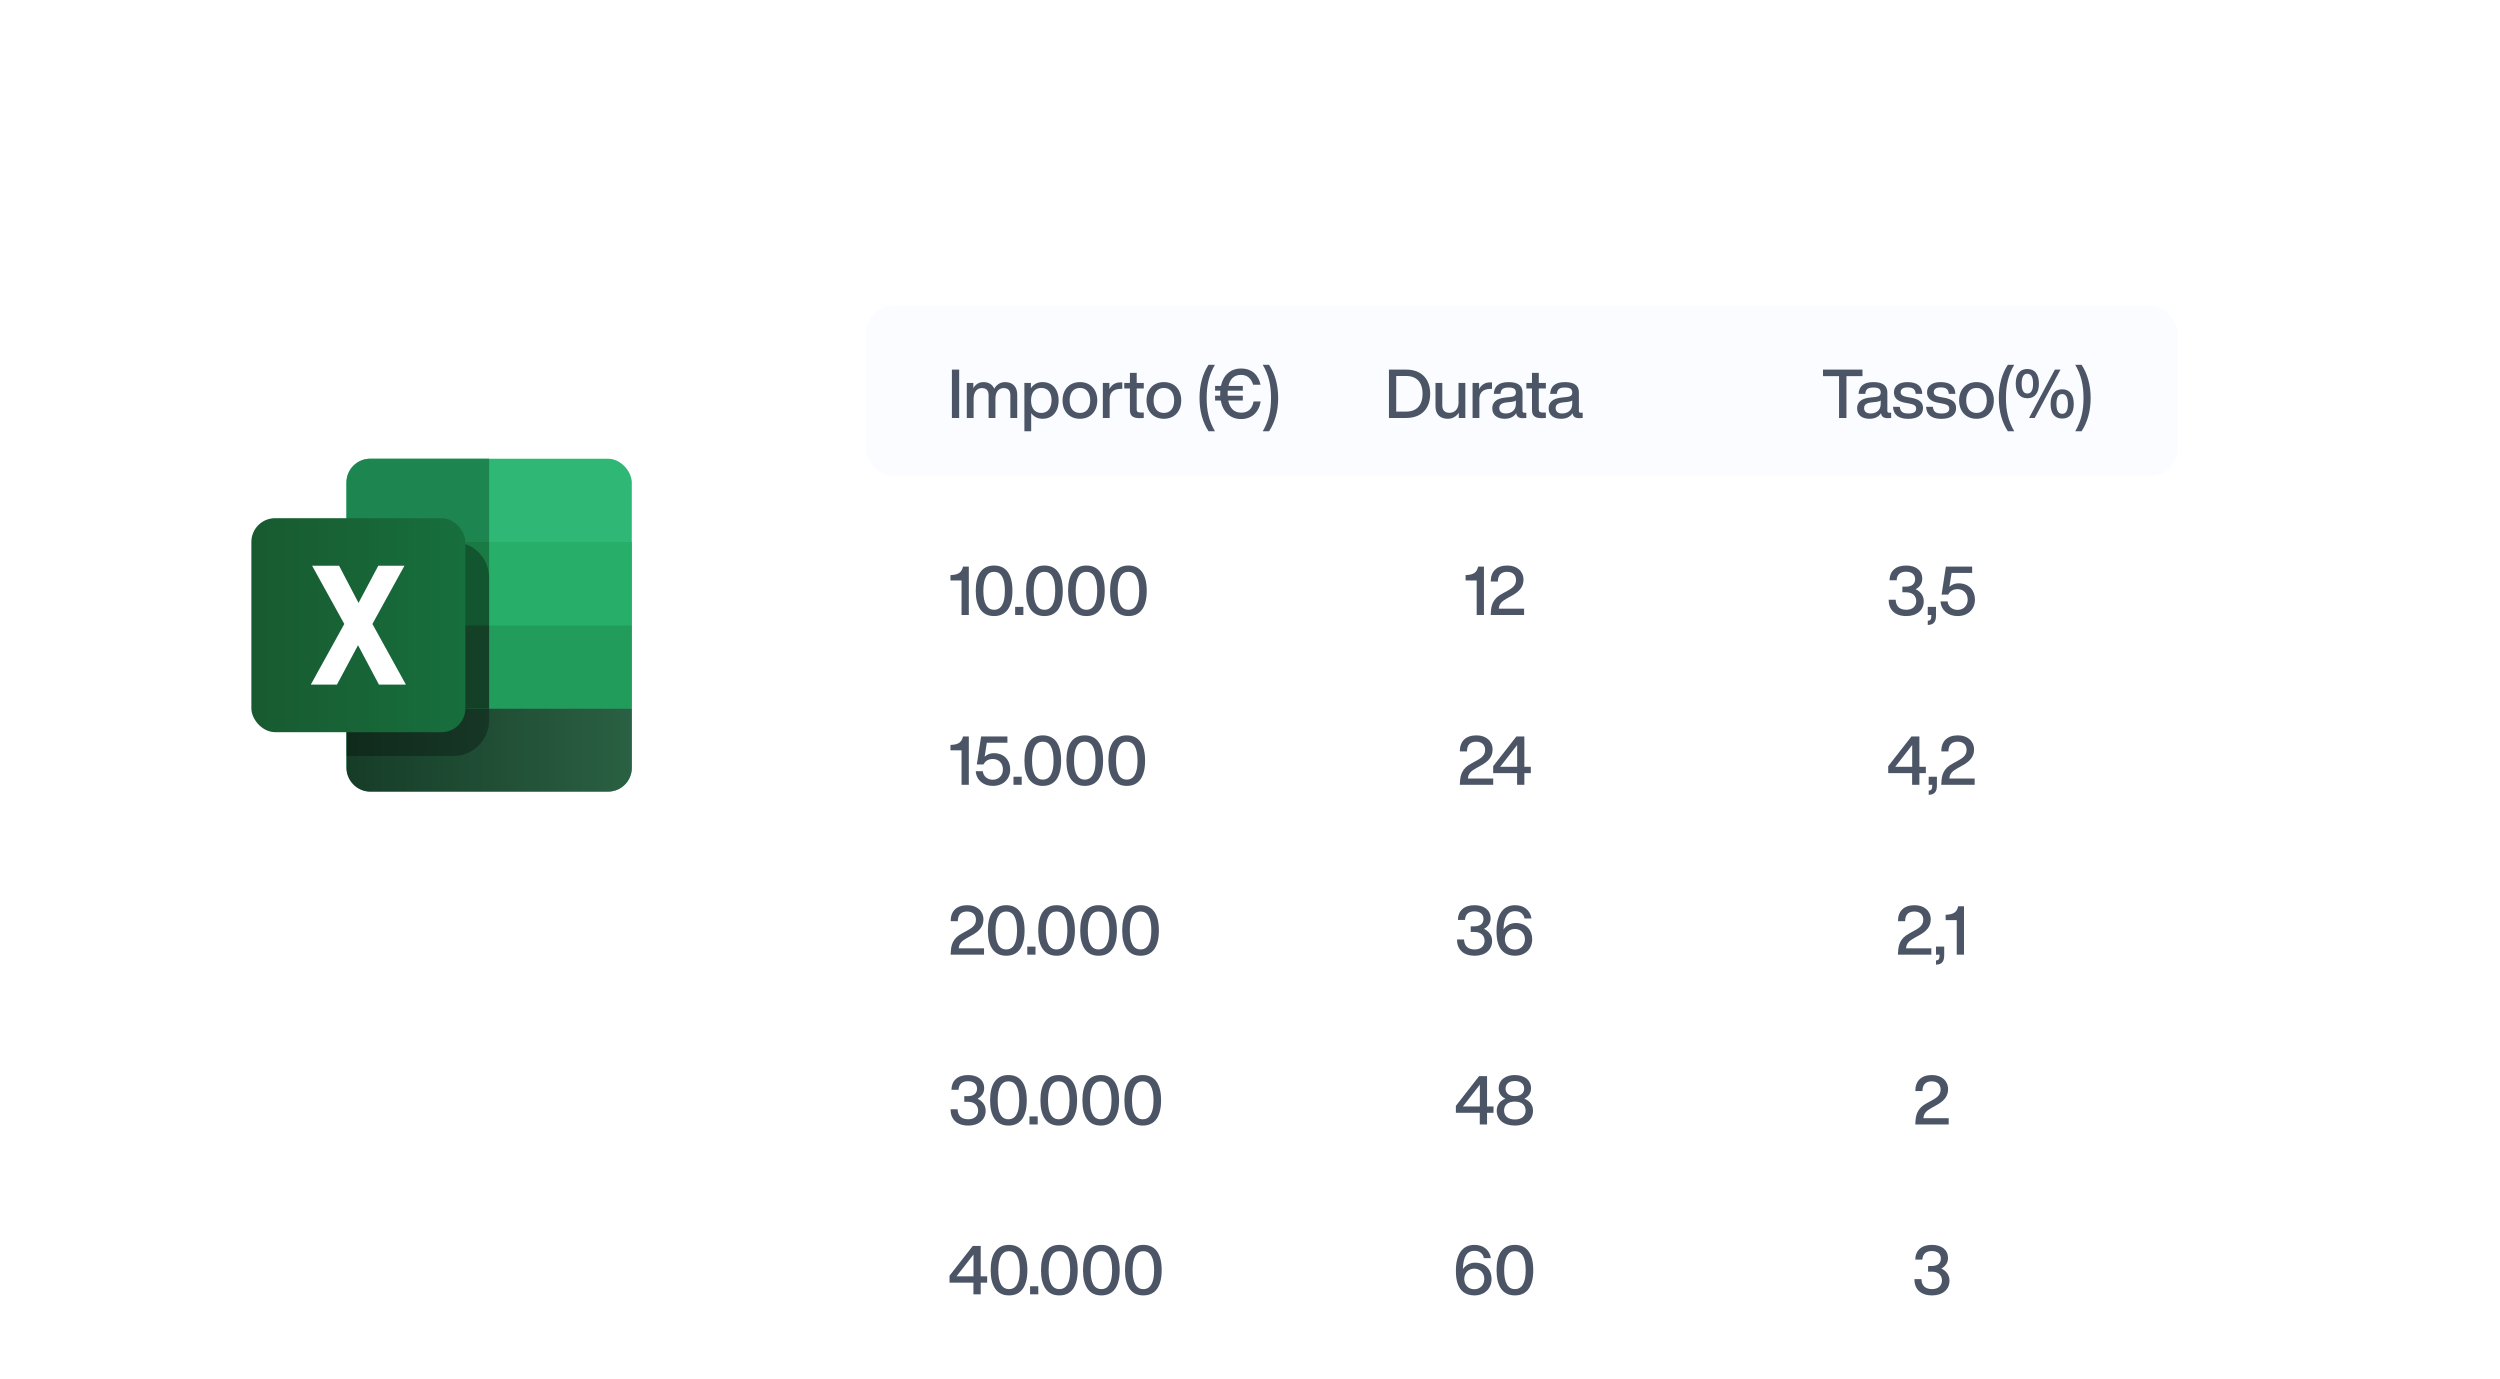 <svg width="368" height="203" viewBox="0 0 368 203" fill="none" xmlns="http://www.w3.org/2000/svg">
<g clip-path="url(#clip0_2451_17451)">
<g filter="url(#filter0_d_2451_17451)">
<g filter="url(#filter1_d_2451_17451)">
<rect x="119.5" y="33.025" width="209" height="212" rx="8" fill="white"/>
<g clip-path="url(#clip1_2451_17451)">
<rect x="127.5" y="41.025" width="193" height="25" rx="4" fill="#FAFCFF"/>
<rect width="64.333" height="25" transform="translate(127.5 41.025)" fill="#FAFCFF"/>
<path d="M140.12 57.525V50.405H141.19V57.525H140.12ZM147.954 52.245C149.124 52.245 149.734 53.005 149.734 54.065V57.525H148.724V54.195C148.724 53.455 148.374 53.125 147.734 53.125C147.124 53.125 146.524 53.575 146.524 54.695V57.525H145.524V54.195C145.524 53.455 145.164 53.125 144.524 53.125C143.934 53.125 143.314 53.575 143.314 54.695V57.525H142.314V52.365H143.274V53.135C143.584 52.605 144.064 52.245 144.764 52.245C145.574 52.245 146.104 52.635 146.354 53.215C146.684 52.645 147.214 52.245 147.954 52.245ZM153.47 52.245C154.9 52.245 155.83 53.295 155.83 54.945C155.83 56.595 154.9 57.645 153.47 57.645C152.73 57.645 152.16 57.335 151.79 56.805V59.485H150.79V52.365H151.75V53.145C152.12 52.575 152.7 52.245 153.47 52.245ZM153.28 56.785C154.2 56.785 154.79 56.085 154.79 54.905C154.79 53.725 154.2 53.105 153.28 53.105C152.36 53.105 151.77 53.765 151.77 54.945C151.77 56.125 152.36 56.785 153.28 56.785ZM158.968 57.645C157.458 57.645 156.408 56.595 156.408 54.945C156.408 53.295 157.458 52.245 158.968 52.245C160.468 52.245 161.518 53.295 161.518 54.945C161.518 56.595 160.468 57.645 158.968 57.645ZM158.968 56.785C159.878 56.785 160.478 56.125 160.478 54.945C160.478 53.765 159.878 53.105 158.968 53.105C158.048 53.105 157.448 53.765 157.448 54.945C157.448 56.125 158.048 56.785 158.968 56.785ZM164.91 52.285C165 52.285 165.09 52.285 165.2 52.295V53.245H164.95C163.96 53.245 163.34 53.735 163.34 54.725V57.525H162.34V52.365H163.3V53.285C163.58 52.725 164.09 52.285 164.91 52.285ZM168.362 53.185H167.322V56.285C167.322 56.585 167.472 56.725 167.912 56.725H168.362V57.525C168.142 57.545 167.932 57.555 167.752 57.555C166.822 57.555 166.322 57.235 166.322 56.375V53.185H165.492V52.365H166.322V50.885H167.322V52.365H168.362V53.185ZM171.327 57.645C169.817 57.645 168.767 56.595 168.767 54.945C168.767 53.295 169.817 52.245 171.327 52.245C172.827 52.245 173.877 53.295 173.877 54.945C173.877 56.595 172.827 57.645 171.327 57.645ZM171.327 56.785C172.237 56.785 172.837 56.125 172.837 54.945C172.837 53.765 172.237 53.105 171.327 53.105C170.407 53.105 169.807 53.765 169.807 54.945C169.807 56.125 170.407 56.785 171.327 56.785ZM177.9 59.485C177.05 58.185 176.57 56.545 176.57 54.595C176.57 52.635 177.05 50.985 177.9 49.695H178.84C177.96 51.215 177.62 52.665 177.62 54.595C177.62 56.495 177.96 57.945 178.84 59.485H177.9ZM184.522 55.095H185.572C185.322 56.685 184.242 57.685 182.702 57.685C181.102 57.685 180.002 56.655 179.692 54.955H178.862V54.255H179.622C179.612 54.155 179.612 54.055 179.612 53.955C179.612 53.805 179.622 53.655 179.632 53.505H178.862V52.805H179.722C180.062 51.235 181.112 50.245 182.682 50.245C184.382 50.245 185.272 51.315 185.552 52.635H184.462C184.192 51.745 183.642 51.185 182.672 51.185C181.682 51.185 181.072 51.765 180.832 52.805H182.942V53.505H180.722C180.712 53.645 180.712 53.795 180.712 53.945C180.712 54.055 180.712 54.155 180.722 54.255H182.942V54.955H180.802C181.022 56.075 181.642 56.745 182.702 56.745C183.692 56.745 184.332 56.215 184.522 55.095ZM185.875 59.485C186.755 57.945 187.095 56.495 187.095 54.595C187.095 52.665 186.755 51.215 185.875 49.695H186.805C187.655 50.985 188.145 52.635 188.145 54.595C188.145 56.545 187.655 58.185 186.805 59.485H185.875Z" fill="#4B5565"/>
<rect width="64.333" height="25" transform="translate(191.833 41.025)" fill="#FAFCFF"/>
<path d="M206.993 50.405C209.223 50.405 210.523 51.765 210.523 53.965C210.523 56.165 209.223 57.525 206.993 57.525H204.453V50.405H206.993ZM206.983 56.585C208.553 56.585 209.403 55.625 209.403 53.965C209.403 52.305 208.553 51.345 206.983 51.345H205.523V56.585H206.983ZM214.696 52.365H215.696V57.525H214.736V56.755C214.406 57.265 213.846 57.645 213.116 57.645C212.006 57.645 211.306 57.005 211.306 55.825V52.365H212.306V55.685C212.306 56.425 212.696 56.765 213.396 56.765C214.016 56.765 214.696 56.315 214.696 55.275V52.365ZM219.333 52.285C219.423 52.285 219.513 52.285 219.623 52.295V53.245H219.373C218.383 53.245 217.763 53.735 217.763 54.725V57.525H216.763V52.365H217.723V53.285C218.003 52.725 218.513 52.285 219.333 52.285ZM224.395 56.755H224.675V57.525C224.525 57.545 224.345 57.555 224.185 57.555C223.545 57.555 223.255 57.325 223.185 56.825C222.835 57.365 222.255 57.645 221.505 57.645C220.395 57.645 219.665 57.105 219.665 56.115C219.665 55.285 220.165 54.655 221.605 54.515L222.365 54.435C222.865 54.375 223.135 54.205 223.135 53.785C223.135 53.305 222.885 53.045 222.075 53.045C221.265 53.045 220.925 53.275 220.875 53.975H219.885C219.945 52.935 220.525 52.245 222.075 52.245C223.555 52.245 224.115 52.865 224.115 53.765V56.495C224.115 56.655 224.195 56.755 224.395 56.755ZM221.655 56.865C222.385 56.865 223.135 56.455 223.135 55.485V54.945C222.985 55.065 222.775 55.125 222.495 55.155L221.775 55.235C220.945 55.335 220.695 55.625 220.695 56.085C220.695 56.555 221.005 56.865 221.655 56.865ZM227.55 53.185H226.51V56.285C226.51 56.585 226.66 56.725 227.1 56.725H227.55V57.525C227.33 57.545 227.12 57.555 226.94 57.555C226.01 57.555 225.51 57.235 225.51 56.375V53.185H224.68V52.365H225.51V50.885H226.51V52.365H227.55V53.185ZM232.693 56.755H232.973V57.525C232.823 57.545 232.643 57.555 232.483 57.555C231.843 57.555 231.553 57.325 231.483 56.825C231.133 57.365 230.553 57.645 229.803 57.645C228.693 57.645 227.963 57.105 227.963 56.115C227.963 55.285 228.463 54.655 229.903 54.515L230.663 54.435C231.163 54.375 231.433 54.205 231.433 53.785C231.433 53.305 231.183 53.045 230.373 53.045C229.563 53.045 229.223 53.275 229.173 53.975H228.183C228.243 52.935 228.823 52.245 230.373 52.245C231.853 52.245 232.413 52.865 232.413 53.765V56.495C232.413 56.655 232.493 56.755 232.693 56.755ZM229.953 56.865C230.683 56.865 231.433 56.455 231.433 55.485V54.945C231.283 55.065 231.073 55.125 230.793 55.155L230.073 55.235C229.243 55.335 228.993 55.625 228.993 56.085C228.993 56.555 229.303 56.865 229.953 56.865Z" fill="#4B5565"/>
<rect width="64.333" height="25" transform="translate(256.167 41.025)" fill="#FAFCFF"/>
<path d="M274.157 50.405V51.365H271.797V57.525H270.707V51.365H268.347V50.405H274.157ZM278.097 56.755H278.377V57.525C278.227 57.545 278.047 57.555 277.887 57.555C277.247 57.555 276.957 57.325 276.887 56.825C276.537 57.365 275.957 57.645 275.207 57.645C274.097 57.645 273.367 57.105 273.367 56.115C273.367 55.285 273.867 54.655 275.307 54.515L276.067 54.435C276.567 54.375 276.837 54.205 276.837 53.785C276.837 53.305 276.587 53.045 275.777 53.045C274.967 53.045 274.627 53.275 274.577 53.975H273.587C273.647 52.935 274.227 52.245 275.777 52.245C277.257 52.245 277.817 52.865 277.817 53.765V56.495C277.817 56.655 277.897 56.755 278.097 56.755ZM275.357 56.865C276.087 56.865 276.837 56.455 276.837 55.485V54.945C276.687 55.065 276.477 55.125 276.197 55.155L275.477 55.235C274.647 55.335 274.397 55.625 274.397 56.085C274.397 56.555 274.707 56.865 275.357 56.865ZM280.908 57.655C279.528 57.655 278.718 57.115 278.648 55.885H279.648C279.728 56.605 280.078 56.865 280.918 56.865C281.728 56.865 282.058 56.605 282.058 56.145C282.058 55.735 281.808 55.535 280.958 55.385L280.428 55.285C279.318 55.085 278.788 54.585 278.788 53.745C278.788 52.835 279.508 52.245 280.778 52.245C282.248 52.245 282.928 52.885 282.958 53.975H281.988C281.948 53.235 281.508 53.025 280.778 53.025C280.128 53.025 279.778 53.285 279.778 53.715C279.778 54.155 280.128 54.325 280.738 54.445L281.278 54.535C282.538 54.775 283.068 55.215 283.068 56.075C283.068 57.085 282.258 57.655 280.908 57.655ZM285.779 57.655C284.399 57.655 283.589 57.115 283.519 55.885H284.519C284.599 56.605 284.949 56.865 285.789 56.865C286.599 56.865 286.929 56.605 286.929 56.145C286.929 55.735 286.679 55.535 285.829 55.385L285.299 55.285C284.189 55.085 283.659 54.585 283.659 53.745C283.659 52.835 284.379 52.245 285.649 52.245C287.119 52.245 287.799 52.885 287.829 53.975H286.859C286.819 53.235 286.379 53.025 285.649 53.025C284.999 53.025 284.649 53.285 284.649 53.715C284.649 54.155 284.999 54.325 285.609 54.445L286.149 54.535C287.409 54.775 287.939 55.215 287.939 56.075C287.939 57.085 287.129 57.655 285.779 57.655ZM290.944 57.645C289.434 57.645 288.384 56.595 288.384 54.945C288.384 53.295 289.434 52.245 290.944 52.245C292.444 52.245 293.494 53.295 293.494 54.945C293.494 56.595 292.444 57.645 290.944 57.645ZM290.944 56.785C291.854 56.785 292.454 56.125 292.454 54.945C292.454 53.765 291.854 53.105 290.944 53.105C290.024 53.105 289.424 53.765 289.424 54.945C289.424 56.125 290.024 56.785 290.944 56.785ZM295.556 59.485C294.706 58.185 294.226 56.545 294.226 54.595C294.226 52.635 294.706 50.985 295.556 49.695H296.496C295.616 51.215 295.276 52.665 295.276 54.595C295.276 56.495 295.616 57.945 296.496 59.485H295.556ZM298.428 54.625C297.278 54.625 296.718 53.795 296.718 52.475C296.718 51.145 297.278 50.315 298.428 50.315C299.568 50.315 300.128 51.145 300.128 52.475C300.128 53.795 299.568 54.625 298.428 54.625ZM298.678 57.525L302.478 50.405H303.308L299.508 57.525H298.678ZM298.428 53.925C298.968 53.925 299.268 53.465 299.268 52.475C299.268 51.475 298.968 51.015 298.428 51.015C297.878 51.015 297.588 51.475 297.588 52.475C297.588 53.465 297.878 53.925 298.428 53.925ZM303.558 57.615C302.408 57.615 301.848 56.785 301.848 55.465C301.848 54.135 302.408 53.305 303.558 53.305C304.698 53.305 305.258 54.135 305.258 55.465C305.258 56.785 304.698 57.615 303.558 57.615ZM303.558 56.915C304.098 56.915 304.398 56.455 304.398 55.465C304.398 54.465 304.098 54.005 303.558 54.005C303.008 54.005 302.708 54.465 302.708 55.465C302.708 56.455 303.008 56.915 303.558 56.915ZM305.473 59.485C306.353 57.945 306.693 56.495 306.693 54.595C306.693 52.665 306.353 51.215 305.473 49.695H306.403C307.253 50.985 307.743 52.635 307.743 54.595C307.743 56.545 307.253 58.185 306.403 59.485H305.473Z" fill="#4B5565"/>
</g>
<g clip-path="url(#clip2_2451_17451)">
<rect width="64.333" height="25" transform="translate(127.5 70.025)" fill="white"/>
<path d="M142.61 79.405V86.525H141.54V81.445H139.91V80.655L140.07 80.645C140.99 80.585 141.55 80.335 141.75 79.405H142.61ZM146.33 86.685C144.53 86.685 143.63 85.325 143.63 82.965C143.63 80.605 144.53 79.245 146.33 79.245C148.14 79.245 149.03 80.605 149.03 82.965C149.03 85.325 148.14 86.685 146.33 86.685ZM146.33 85.755C147.36 85.755 147.92 84.865 147.92 82.965C147.92 81.065 147.36 80.175 146.33 80.175C145.31 80.175 144.75 81.065 144.75 82.965C144.75 84.865 145.31 85.755 146.33 85.755ZM149.429 86.525V85.335H150.639V86.525H149.429ZM153.74 86.685C151.94 86.685 151.04 85.325 151.04 82.965C151.04 80.605 151.94 79.245 153.74 79.245C155.55 79.245 156.44 80.605 156.44 82.965C156.44 85.325 155.55 86.685 153.74 86.685ZM153.74 85.755C154.77 85.755 155.33 84.865 155.33 82.965C155.33 81.065 154.77 80.175 153.74 80.175C152.72 80.175 152.16 81.065 152.16 82.965C152.16 84.865 152.72 85.755 153.74 85.755ZM159.92 86.685C158.12 86.685 157.22 85.325 157.22 82.965C157.22 80.605 158.12 79.245 159.92 79.245C161.73 79.245 162.62 80.605 162.62 82.965C162.62 85.325 161.73 86.685 159.92 86.685ZM159.92 85.755C160.95 85.755 161.51 84.865 161.51 82.965C161.51 81.065 160.95 80.175 159.92 80.175C158.9 80.175 158.34 81.065 158.34 82.965C158.34 84.865 158.9 85.755 159.92 85.755ZM166.1 86.685C164.3 86.685 163.4 85.325 163.4 82.965C163.4 80.605 164.3 79.245 166.1 79.245C167.91 79.245 168.8 80.605 168.8 82.965C168.8 85.325 167.91 86.685 166.1 86.685ZM166.1 85.755C167.13 85.755 167.69 84.865 167.69 82.965C167.69 81.065 167.13 80.175 166.1 80.175C165.08 80.175 164.52 81.065 164.52 82.965C164.52 84.865 165.08 85.755 166.1 85.755Z" fill="#4B5565"/>
<rect width="64.333" height="25" transform="translate(191.833 70.025)" fill="white"/>
<path d="M218.438 79.405V86.525H217.368V81.445H215.738V80.655L215.898 80.645C216.818 80.585 217.378 80.335 217.578 79.405H218.438ZM220.628 85.595H224.348V86.525H219.428L219.458 86.075C219.508 85.175 219.718 84.105 221.148 83.375L221.958 82.925C222.798 82.475 223.158 82.055 223.158 81.365C223.158 80.665 222.698 80.175 221.858 80.175C221.018 80.175 220.488 80.595 220.488 81.605H219.438C219.428 80.125 220.298 79.245 221.888 79.245C223.328 79.245 224.258 80.115 224.258 81.325C224.258 82.335 223.708 83.055 222.518 83.695L221.808 84.095C221.058 84.515 220.678 84.885 220.628 85.595Z" fill="#4B5565"/>
<rect width="64.333" height="25" transform="translate(256.167 70.025)" fill="white"/>
<path d="M281.977 82.725C282.647 83.055 283.177 83.625 283.177 84.505C283.177 85.805 282.167 86.685 280.627 86.685C278.897 86.685 278.007 85.725 278.007 84.285H279.047C279.077 85.265 279.627 85.755 280.617 85.755C281.507 85.755 282.067 85.265 282.067 84.485C282.067 83.675 281.497 83.185 280.557 83.185H280.027V82.355H280.527C281.427 82.355 281.907 81.955 281.907 81.245C281.907 80.555 281.397 80.155 280.577 80.155C279.797 80.155 279.227 80.515 279.187 81.415H278.137C278.157 80.085 279.037 79.245 280.587 79.245C281.987 79.245 282.957 79.945 282.957 81.185C282.957 81.905 282.557 82.425 281.977 82.725ZM283.767 85.335H284.977V86.625C284.977 87.545 284.597 87.945 283.897 87.985L283.767 87.995V87.375L283.877 87.365C284.177 87.335 284.287 87.095 284.287 86.685V86.525H283.767V85.335ZM288.282 81.865C289.872 81.865 290.712 82.945 290.712 84.255C290.712 85.665 289.712 86.685 288.152 86.685C286.752 86.685 285.732 85.835 285.642 84.525H286.682C286.772 85.325 287.412 85.775 288.152 85.775C289.032 85.775 289.642 85.155 289.642 84.255C289.642 83.355 289.032 82.725 288.152 82.725C287.472 82.725 287.032 83.035 286.782 83.525H285.802L286.432 79.405H290.302V80.335H287.272L286.952 82.375C287.312 82.055 287.782 81.865 288.282 81.865Z" fill="#4B5565"/>
</g>
<g clip-path="url(#clip3_2451_17451)">
<rect width="64.333" height="25" transform="translate(127.5 95.025)" fill="white"/>
<path d="M142.61 104.405V111.525H141.54V106.445H139.91V105.655L140.07 105.645C140.99 105.585 141.55 105.335 141.75 104.405H142.61ZM146.27 106.865C147.86 106.865 148.7 107.945 148.7 109.255C148.7 110.665 147.7 111.685 146.14 111.685C144.74 111.685 143.72 110.835 143.63 109.525H144.67C144.76 110.325 145.4 110.775 146.14 110.775C147.02 110.775 147.63 110.155 147.63 109.255C147.63 108.355 147.02 107.725 146.14 107.725C145.46 107.725 145.02 108.035 144.77 108.525H143.79L144.42 104.405H148.29V105.335H145.26L144.94 107.375C145.3 107.055 145.77 106.865 146.27 106.865ZM149.185 111.525V110.335H150.395V111.525H149.185ZM153.496 111.685C151.696 111.685 150.796 110.325 150.796 107.965C150.796 105.605 151.696 104.245 153.496 104.245C155.306 104.245 156.196 105.605 156.196 107.965C156.196 110.325 155.306 111.685 153.496 111.685ZM153.496 110.755C154.526 110.755 155.086 109.865 155.086 107.965C155.086 106.065 154.526 105.175 153.496 105.175C152.476 105.175 151.916 106.065 151.916 107.965C151.916 109.865 152.476 110.755 153.496 110.755ZM159.676 111.685C157.876 111.685 156.976 110.325 156.976 107.965C156.976 105.605 157.876 104.245 159.676 104.245C161.486 104.245 162.376 105.605 162.376 107.965C162.376 110.325 161.486 111.685 159.676 111.685ZM159.676 110.755C160.706 110.755 161.266 109.865 161.266 107.965C161.266 106.065 160.706 105.175 159.676 105.175C158.656 105.175 158.096 106.065 158.096 107.965C158.096 109.865 158.656 110.755 159.676 110.755ZM165.856 111.685C164.056 111.685 163.156 110.325 163.156 107.965C163.156 105.605 164.056 104.245 165.856 104.245C167.666 104.245 168.556 105.605 168.556 107.965C168.556 110.325 167.666 111.685 165.856 111.685ZM165.856 110.755C166.886 110.755 167.446 109.865 167.446 107.965C167.446 106.065 166.886 105.175 165.856 105.175C164.836 105.175 164.276 106.065 164.276 107.965C164.276 109.865 164.836 110.755 165.856 110.755Z" fill="#4B5565"/>
<rect width="64.333" height="25" transform="translate(191.833 95.025)" fill="white"/>
<path d="M216.079 110.595H219.799V111.525H214.879L214.909 111.075C214.959 110.175 215.169 109.105 216.599 108.375L217.409 107.925C218.249 107.475 218.609 107.055 218.609 106.365C218.609 105.665 218.149 105.175 217.309 105.175C216.469 105.175 215.939 105.595 215.939 106.605H214.889C214.879 105.125 215.749 104.245 217.339 104.245C218.779 104.245 219.709 105.115 219.709 106.325C219.709 107.335 219.159 108.055 217.969 108.695L217.259 109.095C216.509 109.515 216.129 109.885 216.079 110.595ZM225.335 108.875V109.805H224.385V111.525H223.315V109.805H219.795V108.785L223.215 104.405H224.385V108.875H225.335ZM223.325 105.665L220.825 108.875H223.325V105.665Z" fill="#4B5565"/>
<rect width="64.333" height="25" transform="translate(256.167 95.025)" fill="white"/>
<path d="M283.485 108.875V109.805H282.535V111.525H281.465V109.805H277.945V108.785L281.365 104.405H282.535V108.875H283.485ZM281.475 105.665L278.975 108.875H281.475V105.665ZM283.904 110.335H285.114V111.625C285.114 112.545 284.734 112.945 284.034 112.985L283.904 112.995V112.375L284.014 112.365C284.314 112.335 284.424 112.095 284.424 111.685V111.525H283.904V110.335ZM286.949 110.595H290.669V111.525H285.749L285.779 111.075C285.829 110.175 286.039 109.105 287.469 108.375L288.279 107.925C289.119 107.475 289.479 107.055 289.479 106.365C289.479 105.665 289.019 105.175 288.179 105.175C287.339 105.175 286.809 105.595 286.809 106.605H285.759C285.749 105.125 286.619 104.245 288.209 104.245C289.649 104.245 290.579 105.115 290.579 106.325C290.579 107.335 290.029 108.055 288.839 108.695L288.129 109.095C287.379 109.515 286.999 109.885 286.949 110.595Z" fill="#4B5565"/>
</g>
<g clip-path="url(#clip4_2451_17451)">
<rect width="64.333" height="25" transform="translate(127.5 120.025)" fill="white"/>
<path d="M141.13 135.595H144.85V136.525H139.93L139.96 136.075C140.01 135.175 140.22 134.105 141.65 133.375L142.46 132.925C143.3 132.475 143.66 132.055 143.66 131.365C143.66 130.665 143.2 130.175 142.36 130.175C141.52 130.175 140.99 130.595 140.99 131.605H139.94C139.93 130.125 140.8 129.245 142.39 129.245C143.83 129.245 144.76 130.115 144.76 131.325C144.76 132.335 144.21 133.055 143.02 133.695L142.31 134.095C141.56 134.515 141.18 134.885 141.13 135.595ZM148.118 136.685C146.318 136.685 145.418 135.325 145.418 132.965C145.418 130.605 146.318 129.245 148.118 129.245C149.928 129.245 150.818 130.605 150.818 132.965C150.818 135.325 149.928 136.685 148.118 136.685ZM148.118 135.755C149.148 135.755 149.708 134.865 149.708 132.965C149.708 131.065 149.148 130.175 148.118 130.175C147.098 130.175 146.538 131.065 146.538 132.965C146.538 134.865 147.098 135.755 148.118 135.755ZM151.216 136.525V135.335H152.426V136.525H151.216ZM155.527 136.685C153.727 136.685 152.827 135.325 152.827 132.965C152.827 130.605 153.727 129.245 155.527 129.245C157.337 129.245 158.227 130.605 158.227 132.965C158.227 135.325 157.337 136.685 155.527 136.685ZM155.527 135.755C156.557 135.755 157.117 134.865 157.117 132.965C157.117 131.065 156.557 130.175 155.527 130.175C154.507 130.175 153.947 131.065 153.947 132.965C153.947 134.865 154.507 135.755 155.527 135.755ZM161.707 136.685C159.907 136.685 159.007 135.325 159.007 132.965C159.007 130.605 159.907 129.245 161.707 129.245C163.517 129.245 164.407 130.605 164.407 132.965C164.407 135.325 163.517 136.685 161.707 136.685ZM161.707 135.755C162.737 135.755 163.297 134.865 163.297 132.965C163.297 131.065 162.737 130.175 161.707 130.175C160.687 130.175 160.127 131.065 160.127 132.965C160.127 134.865 160.687 135.755 161.707 135.755ZM167.887 136.685C166.087 136.685 165.187 135.325 165.187 132.965C165.187 130.605 166.087 129.245 167.887 129.245C169.697 129.245 170.587 130.605 170.587 132.965C170.587 135.325 169.697 136.685 167.887 136.685ZM167.887 135.755C168.917 135.755 169.477 134.865 169.477 132.965C169.477 131.065 168.917 130.175 167.887 130.175C166.867 130.175 166.307 131.065 166.307 132.965C166.307 134.865 166.867 135.755 167.887 135.755Z" fill="#4B5565"/>
<rect width="64.333" height="25" transform="translate(191.833 120.025)" fill="white"/>
<path d="M218.438 132.725C219.108 133.055 219.638 133.625 219.638 134.505C219.638 135.805 218.628 136.685 217.088 136.685C215.358 136.685 214.468 135.725 214.468 134.285H215.508C215.538 135.265 216.088 135.755 217.078 135.755C217.968 135.755 218.528 135.265 218.528 134.485C218.528 133.675 217.958 133.185 217.018 133.185H216.488V132.355H216.988C217.888 132.355 218.368 131.955 218.368 131.245C218.368 130.555 217.858 130.155 217.038 130.155C216.258 130.155 215.688 130.515 215.648 131.415H214.598C214.618 130.085 215.498 129.245 217.048 129.245C218.448 129.245 219.418 129.945 219.418 131.185C219.418 131.905 219.018 132.425 218.438 132.725ZM223.108 131.865C224.668 131.865 225.538 132.945 225.538 134.255C225.538 135.665 224.538 136.685 222.998 136.685C222.348 136.685 221.788 136.495 221.378 136.185C220.508 135.505 220.288 134.335 220.288 133.025C220.288 130.695 221.208 129.245 223.018 129.245C224.318 129.245 225.238 129.965 225.438 131.195H224.408C224.268 130.485 223.758 130.125 223.028 130.125C221.898 130.125 221.358 131.005 221.318 132.815C221.708 132.225 222.388 131.865 223.108 131.865ZM222.998 135.775C223.858 135.775 224.468 135.155 224.468 134.265C224.468 133.375 223.858 132.745 222.998 132.745C222.138 132.745 221.518 133.355 221.518 134.265C221.518 135.165 222.138 135.775 222.998 135.775Z" fill="#4B5565"/>
<rect width="64.333" height="25" transform="translate(256.167 120.025)" fill="white"/>
<path d="M280.574 135.595H284.294V136.525H279.374L279.404 136.075C279.454 135.175 279.664 134.105 281.094 133.375L281.904 132.925C282.744 132.475 283.104 132.055 283.104 131.365C283.104 130.665 282.644 130.175 281.804 130.175C280.964 130.175 280.434 130.595 280.434 131.605H279.384C279.374 130.125 280.244 129.245 281.834 129.245C283.274 129.245 284.204 130.115 284.204 131.325C284.204 132.335 283.654 133.055 282.464 133.695L281.754 134.095C281.004 134.515 280.624 134.885 280.574 135.595ZM284.978 135.335H286.188V136.625C286.188 137.545 285.808 137.945 285.108 137.985L284.978 137.995V137.375L285.088 137.365C285.388 137.335 285.498 137.095 285.498 136.685V136.525H284.978V135.335ZM289.102 129.405V136.525H288.032V131.445H286.402V130.655L286.562 130.645C287.482 130.585 288.042 130.335 288.242 129.405H289.102Z" fill="#4B5565"/>
</g>
<g clip-path="url(#clip5_2451_17451)">
<rect width="64.333" height="25" transform="translate(127.5 145.025)" fill="white"/>
<path d="M143.89 157.725C144.56 158.055 145.09 158.625 145.09 159.505C145.09 160.805 144.08 161.685 142.54 161.685C140.81 161.685 139.92 160.725 139.92 159.285H140.96C140.99 160.265 141.54 160.755 142.53 160.755C143.42 160.755 143.98 160.265 143.98 159.485C143.98 158.675 143.41 158.185 142.47 158.185H141.94V157.355H142.44C143.34 157.355 143.82 156.955 143.82 156.245C143.82 155.555 143.31 155.155 142.49 155.155C141.71 155.155 141.14 155.515 141.1 156.415H140.05C140.07 155.085 140.95 154.245 142.5 154.245C143.9 154.245 144.87 154.945 144.87 156.185C144.87 156.905 144.47 157.425 143.89 157.725ZM148.44 161.685C146.64 161.685 145.74 160.325 145.74 157.965C145.74 155.605 146.64 154.245 148.44 154.245C150.25 154.245 151.14 155.605 151.14 157.965C151.14 160.325 150.25 161.685 148.44 161.685ZM148.44 160.755C149.47 160.755 150.03 159.865 150.03 157.965C150.03 156.065 149.47 155.175 148.44 155.175C147.42 155.175 146.86 156.065 146.86 157.965C146.86 159.865 147.42 160.755 148.44 160.755ZM151.538 161.525V160.335H152.748V161.525H151.538ZM155.849 161.685C154.049 161.685 153.149 160.325 153.149 157.965C153.149 155.605 154.049 154.245 155.849 154.245C157.659 154.245 158.549 155.605 158.549 157.965C158.549 160.325 157.659 161.685 155.849 161.685ZM155.849 160.755C156.879 160.755 157.439 159.865 157.439 157.965C157.439 156.065 156.879 155.175 155.849 155.175C154.829 155.175 154.269 156.065 154.269 157.965C154.269 159.865 154.829 160.755 155.849 160.755ZM162.029 161.685C160.229 161.685 159.329 160.325 159.329 157.965C159.329 155.605 160.229 154.245 162.029 154.245C163.839 154.245 164.729 155.605 164.729 157.965C164.729 160.325 163.839 161.685 162.029 161.685ZM162.029 160.755C163.059 160.755 163.619 159.865 163.619 157.965C163.619 156.065 163.059 155.175 162.029 155.175C161.009 155.175 160.449 156.065 160.449 157.965C160.449 159.865 161.009 160.755 162.029 160.755ZM168.21 161.685C166.41 161.685 165.51 160.325 165.51 157.965C165.51 155.605 166.41 154.245 168.21 154.245C170.02 154.245 170.91 155.605 170.91 157.965C170.91 160.325 170.02 161.685 168.21 161.685ZM168.21 160.755C169.24 160.755 169.8 159.865 169.8 157.965C169.8 156.065 169.24 155.175 168.21 155.175C167.19 155.175 166.63 156.065 166.63 157.965C166.63 159.865 167.19 160.755 168.21 160.755Z" fill="#4B5565"/>
<rect width="64.333" height="25" transform="translate(191.833 145.025)" fill="white"/>
<path d="M219.844 158.875V159.805H218.894V161.525H217.824V159.805H214.304V158.785L217.724 154.405H218.894V158.875H219.844ZM217.834 155.665L215.334 158.875H217.834V155.665ZM224.379 157.725C225.179 158.035 225.659 158.645 225.659 159.505C225.659 160.835 224.599 161.685 222.989 161.685C221.379 161.685 220.319 160.835 220.319 159.505C220.319 158.645 220.799 158.035 221.599 157.725C220.999 157.435 220.609 156.925 220.609 156.205C220.609 154.945 221.639 154.245 222.989 154.245C224.339 154.245 225.369 154.945 225.369 156.205C225.369 156.925 224.979 157.435 224.379 157.725ZM222.989 155.125C222.199 155.125 221.619 155.515 221.619 156.235C221.619 156.955 222.199 157.345 222.989 157.345C223.779 157.345 224.359 156.955 224.359 156.235C224.359 155.515 223.779 155.125 222.989 155.125ZM222.989 160.785C223.969 160.785 224.569 160.305 224.569 159.465C224.569 158.625 223.959 158.155 222.989 158.155C222.019 158.155 221.399 158.625 221.399 159.465C221.399 160.305 222.009 160.785 222.989 160.785Z" fill="#4B5565"/>
<rect width="64.333" height="25" transform="translate(256.167 145.025)" fill="white"/>
<path d="M283.127 160.595H286.847V161.525H281.927L281.957 161.075C282.007 160.175 282.217 159.105 283.647 158.375L284.457 157.925C285.297 157.475 285.657 157.055 285.657 156.365C285.657 155.665 285.197 155.175 284.357 155.175C283.517 155.175 282.987 155.595 282.987 156.605H281.937C281.927 155.125 282.797 154.245 284.387 154.245C285.827 154.245 286.757 155.115 286.757 156.325C286.757 157.335 286.207 158.055 285.017 158.695L284.307 159.095C283.557 159.515 283.177 159.885 283.127 160.595Z" fill="#4B5565"/>
</g>
<g clip-path="url(#clip6_2451_17451)">
<rect width="64.333" height="25" transform="translate(127.5 170.025)" fill="white"/>
<path d="M145.31 183.875V184.805H144.36V186.525H143.29V184.805H139.77V183.785L143.19 179.405H144.36V183.875H145.31ZM143.3 180.665L140.8 183.875H143.3V180.665ZM148.528 186.685C146.728 186.685 145.828 185.325 145.828 182.965C145.828 180.605 146.728 179.245 148.528 179.245C150.338 179.245 151.228 180.605 151.228 182.965C151.228 185.325 150.338 186.685 148.528 186.685ZM148.528 185.755C149.558 185.755 150.118 184.865 150.118 182.965C150.118 181.065 149.558 180.175 148.528 180.175C147.508 180.175 146.948 181.065 146.948 182.965C146.948 184.865 147.508 185.755 148.528 185.755ZM151.626 186.525V185.335H152.836V186.525H151.626ZM155.937 186.685C154.137 186.685 153.237 185.325 153.237 182.965C153.237 180.605 154.137 179.245 155.937 179.245C157.747 179.245 158.637 180.605 158.637 182.965C158.637 185.325 157.747 186.685 155.937 186.685ZM155.937 185.755C156.967 185.755 157.527 184.865 157.527 182.965C157.527 181.065 156.967 180.175 155.937 180.175C154.917 180.175 154.357 181.065 154.357 182.965C154.357 184.865 154.917 185.755 155.937 185.755ZM162.117 186.685C160.317 186.685 159.417 185.325 159.417 182.965C159.417 180.605 160.317 179.245 162.117 179.245C163.927 179.245 164.817 180.605 164.817 182.965C164.817 185.325 163.927 186.685 162.117 186.685ZM162.117 185.755C163.147 185.755 163.707 184.865 163.707 182.965C163.707 181.065 163.147 180.175 162.117 180.175C161.097 180.175 160.537 181.065 160.537 182.965C160.537 184.865 161.097 185.755 162.117 185.755ZM168.298 186.685C166.498 186.685 165.598 185.325 165.598 182.965C165.598 180.605 166.498 179.245 168.298 179.245C170.108 179.245 170.998 180.605 170.998 182.965C170.998 185.325 170.108 186.685 168.298 186.685ZM168.298 185.755C169.328 185.755 169.888 184.865 169.888 182.965C169.888 181.065 169.328 180.175 168.298 180.175C167.278 180.175 166.718 181.065 166.718 182.965C166.718 184.865 167.278 185.755 168.298 185.755Z" fill="#4B5565"/>
<rect width="64.333" height="25" transform="translate(191.833 170.025)" fill="white"/>
<path d="M217.128 181.865C218.688 181.865 219.558 182.945 219.558 184.255C219.558 185.665 218.558 186.685 217.018 186.685C216.368 186.685 215.808 186.495 215.398 186.185C214.528 185.505 214.308 184.335 214.308 183.025C214.308 180.695 215.228 179.245 217.038 179.245C218.338 179.245 219.258 179.965 219.458 181.195H218.428C218.288 180.485 217.778 180.125 217.048 180.125C215.918 180.125 215.378 181.005 215.338 182.815C215.728 182.225 216.408 181.865 217.128 181.865ZM217.018 185.775C217.878 185.775 218.488 185.155 218.488 184.265C218.488 183.375 217.878 182.745 217.018 182.745C216.158 182.745 215.538 183.355 215.538 184.265C215.538 185.165 216.158 185.775 217.018 185.775ZM222.993 186.685C221.193 186.685 220.293 185.325 220.293 182.965C220.293 180.605 221.193 179.245 222.993 179.245C224.803 179.245 225.693 180.605 225.693 182.965C225.693 185.325 224.803 186.685 222.993 186.685ZM222.993 185.755C224.023 185.755 224.583 184.865 224.583 182.965C224.583 181.065 224.023 180.175 222.993 180.175C221.973 180.175 221.413 181.065 221.413 182.965C221.413 184.865 221.973 185.755 222.993 185.755Z" fill="#4B5565"/>
<rect width="64.333" height="25" transform="translate(256.167 170.025)" fill="white"/>
<path d="M285.765 182.725C286.435 183.055 286.965 183.625 286.965 184.505C286.965 185.805 285.955 186.685 284.415 186.685C282.685 186.685 281.795 185.725 281.795 184.285H282.835C282.865 185.265 283.415 185.755 284.405 185.755C285.295 185.755 285.855 185.265 285.855 184.485C285.855 183.675 285.285 183.185 284.345 183.185H283.815V182.355H284.315C285.215 182.355 285.695 181.955 285.695 181.245C285.695 180.555 285.185 180.155 284.365 180.155C283.585 180.155 283.015 180.515 282.975 181.415H281.925C281.945 180.085 282.825 179.245 284.375 179.245C285.775 179.245 286.745 179.945 286.745 181.185C286.745 181.905 286.345 182.425 285.765 182.725Z" fill="#4B5565"/>
</g>
<g clip-path="url(#clip7_2451_17451)">
<rect width="64.333" height="25" transform="translate(127.5 195.025)" fill="white"/>
<rect width="64.333" height="25" transform="translate(191.833 195.025)" fill="white"/>
<rect width="64.333" height="25" transform="translate(256.167 195.025)" fill="white"/>
</g>
</g>
<g clip-path="url(#clip8_2451_17451)">
<rect x="51" y="65.525" width="42" height="49" rx="3.5" fill="#2FB776"/>
<path d="M51 102.275H93V111.025C93 112.958 91.433 114.525 89.5 114.525H54.5C52.567 114.525 51 112.958 51 111.025V102.275Z" fill="url(#paint0_linear_2451_17451)"/>
<rect x="72" y="90.025" width="21" height="12.25" fill="#229C5B"/>
<rect x="72" y="77.775" width="21" height="12.25" fill="#27AE68"/>
<path d="M51 69.025C51 67.092 52.567 65.525 54.5 65.525H72V77.775H51V69.025Z" fill="#1D854F"/>
<rect x="51" y="77.775" width="21" height="12.25" fill="#197B43"/>
<rect x="51" y="90.025" width="21" height="12.25" fill="#1B5B38"/>
<path d="M51 83.025C51 80.125 53.35 77.775 56.25 77.775H66.75C69.65 77.775 72 80.125 72 83.025V104.025C72 106.924 69.65 109.275 66.75 109.275H51V83.025Z" fill="black" fill-opacity="0.3"/>
<rect x="37" y="74.275" width="31.5" height="31.5" rx="3.5" fill="url(#paint1_linear_2451_17451)"/>
<path d="M59.75 98.775L54.819 89.85L59.533 81.275H55.685L52.774 86.75L49.911 81.275H45.942L50.681 89.85L45.75 98.775H49.599L52.702 92.975L55.781 98.775H59.75Z" fill="white"/>
</g>
</g>
</g>
<defs>
<filter id="filter0_d_2451_17451" x="23" y="16.025" width="322" height="232" filterUnits="userSpaceOnUse" color-interpolation-filters="sRGB">
<feFlood flood-opacity="0" result="BackgroundImageFix"/>
<feColorMatrix in="SourceAlpha" type="matrix" values="0 0 0 0 0 0 0 0 0 0 0 0 0 0 0 0 0 0 127 0" result="hardAlpha"/>
<feOffset dy="2"/>
<feGaussianBlur stdDeviation="0.5"/>
<feComposite in2="hardAlpha" operator="out"/>
<feColorMatrix type="matrix" values="0 0 0 0 0 0 0 0 0 0 0 0 0 0 0 0 0 0 0.05 0"/>
<feBlend mode="normal" in2="BackgroundImageFix" result="effect1_dropShadow_2451_17451"/>
<feBlend mode="normal" in="SourceGraphic" in2="effect1_dropShadow_2451_17451" result="shape"/>
</filter>
<filter id="filter1_d_2451_17451" x="118.5" y="33.025" width="211" height="215" filterUnits="userSpaceOnUse" color-interpolation-filters="sRGB">
<feFlood flood-opacity="0" result="BackgroundImageFix"/>
<feColorMatrix in="SourceAlpha" type="matrix" values="0 0 0 0 0 0 0 0 0 0 0 0 0 0 0 0 0 0 127 0" result="hardAlpha"/>
<feOffset dy="2"/>
<feGaussianBlur stdDeviation="0.5"/>
<feComposite in2="hardAlpha" operator="out"/>
<feColorMatrix type="matrix" values="0 0 0 0 0 0 0 0 0 0 0 0 0 0 0 0 0 0 0.05 0"/>
<feBlend mode="normal" in2="BackgroundImageFix" result="effect1_dropShadow_2451_17451"/>
<feBlend mode="normal" in="SourceGraphic" in2="effect1_dropShadow_2451_17451" result="shape"/>
</filter>
<linearGradient id="paint0_linear_2451_17451" x1="51" y1="108.4" x2="93" y2="108.4" gradientUnits="userSpaceOnUse">
<stop stop-color="#163C27"/>
<stop offset="1" stop-color="#2A6043"/>
</linearGradient>
<linearGradient id="paint1_linear_2451_17451" x1="37" y1="90.025" x2="68.5" y2="90.025" gradientUnits="userSpaceOnUse">
<stop stop-color="#185A30"/>
<stop offset="1" stop-color="#176F3D"/>
</linearGradient>
<clipPath id="clip0_2451_17451">
<rect width="368" height="202" fill="white" transform="translate(0 0.025)"/>
</clipPath>
<clipPath id="clip1_2451_17451">
<rect x="127.5" y="41.025" width="193" height="25" rx="4" fill="white"/>
</clipPath>
<clipPath id="clip2_2451_17451">
<path d="M127.5 82.025C127.5 75.397 132.873 70.025 139.5 70.025H308.5C315.127 70.025 320.5 75.397 320.5 82.025V83.025C320.5 89.652 315.127 95.025 308.5 95.025H139.5C132.873 95.025 127.5 89.652 127.5 83.025V82.025Z" fill="white"/>
</clipPath>
<clipPath id="clip3_2451_17451">
<path d="M127.5 107.025C127.5 100.397 132.873 95.025 139.5 95.025H308.5C315.127 95.025 320.5 100.397 320.5 107.025V108.025C320.5 114.652 315.127 120.025 308.5 120.025H139.5C132.873 120.025 127.5 114.652 127.5 108.025V107.025Z" fill="white"/>
</clipPath>
<clipPath id="clip4_2451_17451">
<path d="M127.5 132.025C127.5 125.397 132.873 120.025 139.5 120.025H308.5C315.127 120.025 320.5 125.397 320.5 132.025V133.025C320.5 139.652 315.127 145.025 308.5 145.025H139.5C132.873 145.025 127.5 139.652 127.5 133.025V132.025Z" fill="white"/>
</clipPath>
<clipPath id="clip5_2451_17451">
<path d="M127.5 157.025C127.5 150.397 132.873 145.025 139.5 145.025H308.5C315.127 145.025 320.5 150.397 320.5 157.025V158.025C320.5 164.652 315.127 170.025 308.5 170.025H139.5C132.873 170.025 127.5 164.652 127.5 158.025V157.025Z" fill="white"/>
</clipPath>
<clipPath id="clip6_2451_17451">
<path d="M127.5 182.025C127.5 175.397 132.873 170.025 139.5 170.025H308.5C315.127 170.025 320.5 175.397 320.5 182.025V183.025C320.5 189.652 315.127 195.025 308.5 195.025H139.5C132.873 195.025 127.5 189.652 127.5 183.025V182.025Z" fill="white"/>
</clipPath>
<clipPath id="clip7_2451_17451">
<path d="M127.5 207.025C127.5 200.397 132.873 195.025 139.5 195.025H308.5C315.127 195.025 320.5 200.397 320.5 207.025V208.025C320.5 214.652 315.127 220.025 308.5 220.025H139.5C132.873 220.025 127.5 214.652 127.5 208.025V207.025Z" fill="white"/>
</clipPath>
<clipPath id="clip8_2451_17451">
<rect width="56" height="56" fill="white" transform="translate(37 62.025)"/>
</clipPath>
</defs>
</svg>
